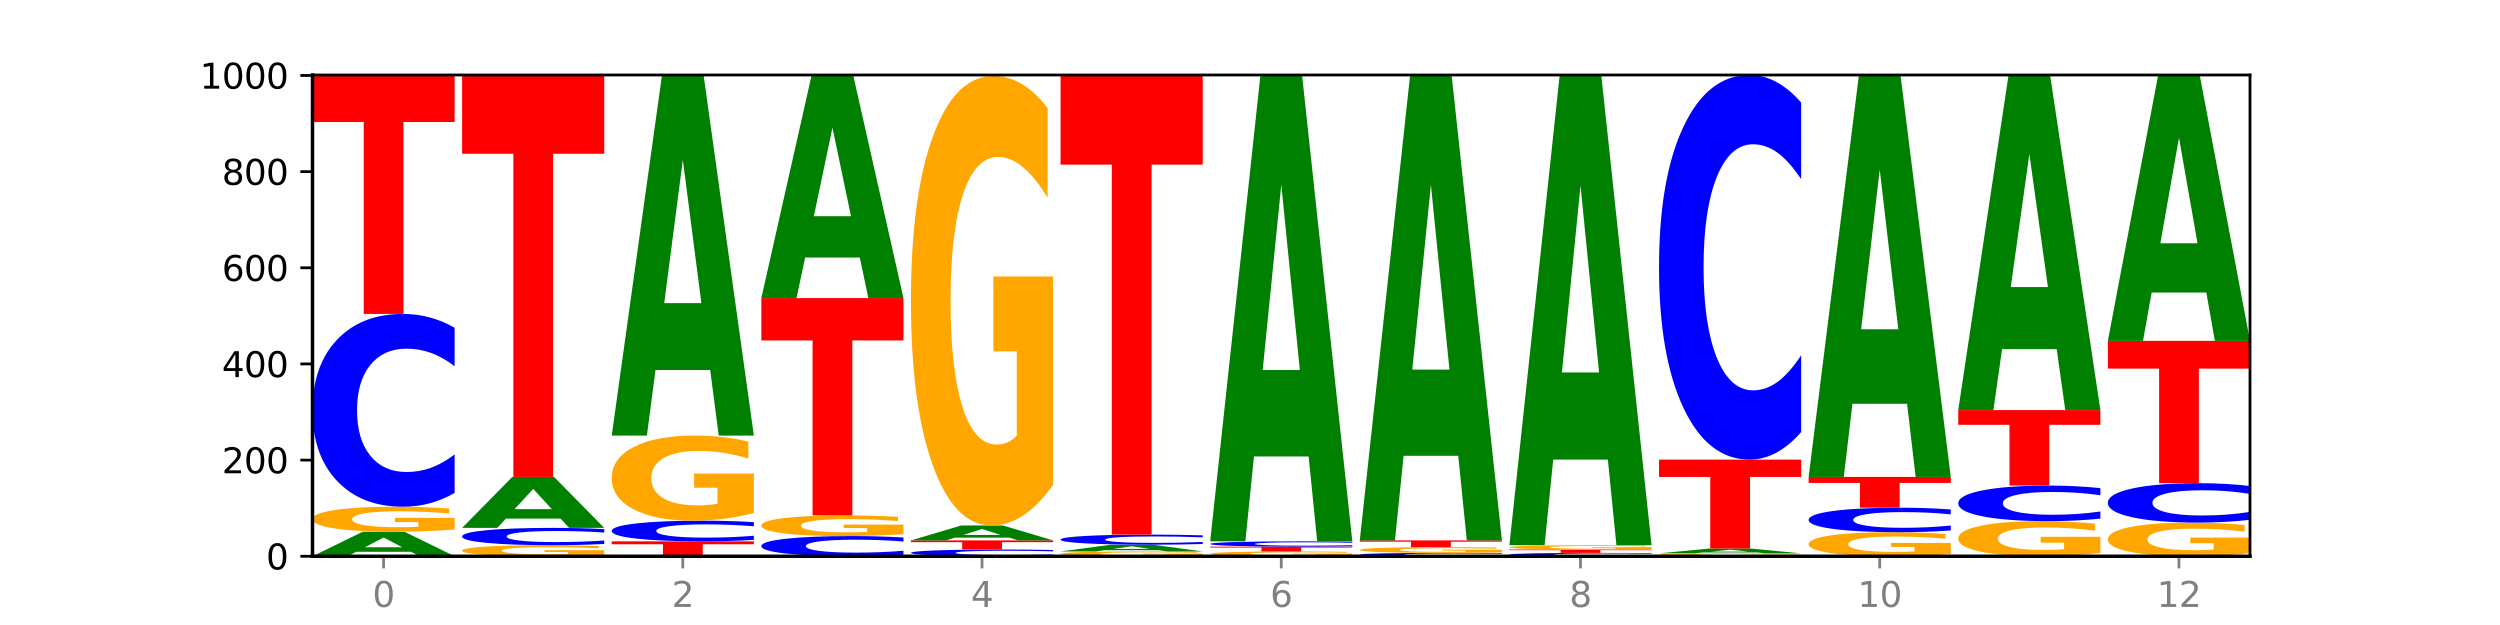 <?xml version="1.0" encoding="utf-8" standalone="no"?>
<!DOCTYPE svg PUBLIC "-//W3C//DTD SVG 1.1//EN"
  "http://www.w3.org/Graphics/SVG/1.1/DTD/svg11.dtd">
<svg xmlns:xlink="http://www.w3.org/1999/xlink" width="720pt" height="180pt" viewBox="0 0 720 180" xmlns="http://www.w3.org/2000/svg" version="1.1">
 <defs>
  <style type="text/css">*{stroke-linejoin: round; stroke-linecap: butt}</style>
 </defs>
 <g id="figure_1">
  <g id="patch_1">
   <path d="M 0 180 
L 720 180 
L 720 0 
L 0 0 
z
" style="fill: #ffffff"/>
  </g>
  <g id="axes_1">
   <g id="patch_2">
    <path d="M 90 160.2 
L 648 160.2 
L 648 21.6 
L 90 21.6 
z
" style="fill: #ffffff"/>
   </g>
   <g id="line2d_1">
    <path d="M 90 160.2 
L 648 160.2 
" clip-path="url(#p7c0e25db05)" style="fill: none; stroke: #000000; stroke-width: 0.5; stroke-linecap: square"/>
   </g>
   <g id="patch_3">
    <path d="M 118.355 158.914 
L 102.613 158.914 
L 100.127 160.2 
L 90 160.2 
L 104.462 153.138 
L 116.472 153.138 
L 130.934 160.2 
L 120.816 160.2 
L 118.355 158.914 
z
M 105.123 157.603 
L 115.819 157.603 
L 110.48 154.794 
L 105.123 157.603 
z
" clip-path="url(#p7c0e25db05)" style="fill: #008000"/>
   </g>
   <g id="patch_4">
    <path d="M 130.934 152.487 
Q 126.806 152.813 122.366 152.976 
Q 117.926 153.138 113.192 153.138 
Q 102.495 153.138 96.247 152.169 
Q 90 151.199 90 149.541 
Q 90 147.863 96.358 146.901 
Q 102.724 145.938 113.797 145.938 
Q 118.063 145.938 121.971 146.069 
Q 125.889 146.199 129.356 146.455 
L 129.356 147.89 
Q 125.779 147.561 122.237 147.399 
Q 118.696 147.235 115.137 147.235 
Q 108.55 147.235 104.981 147.833 
Q 101.412 148.43 101.412 149.541 
Q 101.412 150.641 104.853 151.242 
Q 108.293 151.842 114.623 151.842 
Q 116.348 151.842 117.825 151.807 
Q 119.302 151.772 120.476 151.697 
L 120.476 150.35 
L 113.733 150.35 
L 113.733 149.15 
L 130.934 149.15 
L 130.934 152.487 
z
" clip-path="url(#p7c0e25db05)" style="fill: #ffa600"/>
   </g>
   <g id="patch_5">
    <path d="M 130.934 141.959 
Q 127.51 143.931 123.808 144.929 
Q 120.105 145.938 116.073 145.938 
Q 104.047 145.938 97.024 138.46 
Q 90 130.982 90 118.194 
Q 90 105.36 97.024 97.893 
Q 104.047 90.415 116.073 90.415 
Q 120.105 90.415 123.808 91.425 
Q 127.51 92.423 130.934 94.395 
L 130.934 105.463 
Q 127.479 102.848 124.127 101.632 
Q 120.776 100.417 117.073 100.417 
Q 110.431 100.417 106.625 105.153 
Q 102.83 109.879 102.83 118.194 
Q 102.83 126.475 106.625 131.212 
Q 110.431 135.937 117.073 135.937 
Q 120.776 135.937 124.127 134.721 
Q 127.479 133.494 130.934 130.879 
L 130.934 141.959 
z
" clip-path="url(#p7c0e25db05)" style="fill: #0000ff"/>
   </g>
   <g id="patch_6">
    <path d="M 90 21.738 
L 130.934 21.738 
L 130.934 35.132 
L 116.208 35.132 
L 116.208 90.415 
L 104.755 90.415 
L 104.755 35.132 
L 90 35.132 
L 90 21.738 
z
" clip-path="url(#p7c0e25db05)" style="fill: #ff0000"/>
   </g>
   <g id="patch_7">
    <path d="M 174.023 159.912 
Q 169.895 160.056 165.455 160.128 
Q 161.014 160.2 156.281 160.2 
Q 145.584 160.2 139.336 159.771 
Q 133.089 159.342 133.089 158.609 
Q 133.089 157.867 139.446 157.441 
Q 145.813 157.015 156.886 157.015 
Q 161.152 157.015 165.06 157.073 
Q 168.977 157.131 172.445 157.244 
L 172.445 157.878 
Q 168.867 157.733 165.326 157.661 
Q 161.785 157.589 158.226 157.589 
Q 151.639 157.589 148.07 157.853 
Q 144.501 158.117 144.501 158.609 
Q 144.501 159.095 147.941 159.361 
Q 151.382 159.626 157.712 159.626 
Q 159.437 159.626 160.914 159.611 
Q 162.391 159.595 163.565 159.563 
L 163.565 158.967 
L 156.822 158.967 
L 156.822 158.436 
L 174.023 158.436 
L 174.023 159.912 
z
" clip-path="url(#p7c0e25db05)" style="fill: #ffa600"/>
   </g>
   <g id="patch_8">
    <path d="M 174.023 156.658 
Q 170.599 156.835 166.897 156.925 
Q 163.194 157.015 159.161 157.015 
Q 147.136 157.015 140.112 156.344 
Q 133.089 155.673 133.089 154.525 
Q 133.089 153.372 140.112 152.702 
Q 147.136 152.031 159.161 152.031 
Q 163.194 152.031 166.897 152.121 
Q 170.599 152.211 174.023 152.388 
L 174.023 153.382 
Q 170.568 153.147 167.216 153.038 
Q 163.864 152.929 160.162 152.929 
Q 153.52 152.929 149.714 153.354 
Q 145.919 153.778 145.919 154.525 
Q 145.919 155.268 149.714 155.693 
Q 153.52 156.118 160.162 156.118 
Q 163.864 156.118 167.216 156.008 
Q 170.568 155.898 174.023 155.663 
L 174.023 156.658 
z
" clip-path="url(#p7c0e25db05)" style="fill: #0000ff"/>
   </g>
   <g id="patch_9">
    <path d="M 161.444 149.357 
L 145.701 149.357 
L 143.216 152.031 
L 133.089 152.031 
L 147.551 137.354 
L 159.561 137.354 
L 174.023 152.031 
L 163.905 152.031 
L 161.444 149.357 
z
M 148.212 146.633 
L 158.908 146.633 
L 153.569 140.795 
L 148.212 146.633 
z
" clip-path="url(#p7c0e25db05)" style="fill: #008000"/>
   </g>
   <g id="patch_10">
    <path d="M 133.089 21.738 
L 174.023 21.738 
L 174.023 44.287 
L 159.296 44.287 
L 159.296 137.354 
L 147.844 137.354 
L 147.844 44.287 
L 133.089 44.287 
L 133.089 21.738 
z
" clip-path="url(#p7c0e25db05)" style="fill: #ff0000"/>
   </g>
   <g id="patch_11">
    <path d="M 176.178 155.908 
L 217.112 155.908 
L 217.112 156.745 
L 202.385 156.745 
L 202.385 160.2 
L 190.933 160.2 
L 190.933 156.745 
L 176.178 156.745 
L 176.178 155.908 
z
" clip-path="url(#p7c0e25db05)" style="fill: #ff0000"/>
   </g>
   <g id="patch_12">
    <path d="M 217.112 155.481 
Q 213.688 155.692 209.985 155.799 
Q 206.283 155.908 202.25 155.908 
Q 190.225 155.908 183.201 155.106 
Q 176.178 154.304 176.178 152.933 
Q 176.178 151.556 183.201 150.756 
Q 190.225 149.954 202.25 149.954 
Q 206.283 149.954 209.985 150.062 
Q 213.688 150.169 217.112 150.381 
L 217.112 151.567 
Q 213.657 151.287 210.305 151.157 
Q 206.953 151.026 203.251 151.026 
Q 196.609 151.026 192.803 151.534 
Q 189.008 152.041 189.008 152.933 
Q 189.008 153.821 192.803 154.329 
Q 196.609 154.835 203.251 154.835 
Q 206.953 154.835 210.305 154.705 
Q 213.657 154.573 217.112 154.293 
L 217.112 155.481 
z
" clip-path="url(#p7c0e25db05)" style="fill: #0000ff"/>
   </g>
   <g id="patch_13">
    <path d="M 217.112 147.736 
Q 212.984 148.845 208.543 149.402 
Q 204.103 149.954 199.369 149.954 
Q 188.673 149.954 182.425 146.653 
Q 176.178 143.352 176.178 137.708 
Q 176.178 131.997 182.535 128.722 
Q 188.902 125.446 199.975 125.446 
Q 204.241 125.446 208.149 125.892 
Q 212.066 126.332 215.534 127.203 
L 215.534 132.088 
Q 211.956 130.969 208.415 130.418 
Q 204.874 129.861 201.314 129.861 
Q 194.727 129.861 191.159 131.896 
Q 187.59 133.926 187.59 137.708 
Q 187.59 141.454 191.03 143.499 
Q 194.471 145.539 200.801 145.539 
Q 202.525 145.539 204.002 145.423 
Q 205.479 145.301 206.654 145.048 
L 206.654 140.462 
L 199.911 140.462 
L 199.911 136.376 
L 217.112 136.376 
L 217.112 147.736 
z
" clip-path="url(#p7c0e25db05)" style="fill: #ffa600"/>
   </g>
   <g id="patch_14">
    <path d="M 204.533 106.554 
L 188.79 106.554 
L 186.304 125.446 
L 176.178 125.446 
L 190.64 21.738 
L 202.65 21.738 
L 217.112 125.446 
L 206.993 125.446 
L 204.533 106.554 
z
M 191.301 87.306 
L 201.997 87.306 
L 196.657 46.054 
L 191.301 87.306 
z
" clip-path="url(#p7c0e25db05)" style="fill: #008000"/>
   </g>
   <g id="patch_15">
    <path d="M 260.201 159.783 
Q 256.777 159.99 253.074 160.094 
Q 249.372 160.2 245.339 160.2 
Q 233.313 160.2 226.29 159.417 
Q 219.266 158.634 219.266 157.294 
Q 219.266 155.95 226.29 155.168 
Q 233.313 154.385 245.339 154.385 
Q 249.372 154.385 253.074 154.49 
Q 256.777 154.595 260.201 154.801 
L 260.201 155.961 
Q 256.746 155.687 253.394 155.559 
Q 250.042 155.432 246.339 155.432 
Q 239.697 155.432 235.892 155.928 
Q 232.096 156.423 232.096 157.294 
Q 232.096 158.161 235.892 158.658 
Q 239.697 159.152 246.339 159.152 
Q 250.042 159.152 253.394 159.025 
Q 256.746 158.897 260.201 158.623 
L 260.201 159.783 
z
" clip-path="url(#p7c0e25db05)" style="fill: #0000ff"/>
   </g>
   <g id="patch_16">
    <path d="M 260.201 153.846 
Q 256.072 154.115 251.632 154.251 
Q 247.192 154.385 242.458 154.385 
Q 231.761 154.385 225.514 153.583 
Q 219.266 152.781 219.266 151.41 
Q 219.266 150.022 225.624 149.227 
Q 231.991 148.431 243.064 148.431 
Q 247.33 148.431 251.238 148.539 
Q 255.155 148.646 258.623 148.858 
L 258.623 150.044 
Q 255.045 149.773 251.504 149.639 
Q 247.963 149.503 244.403 149.503 
Q 237.816 149.503 234.248 149.998 
Q 230.679 150.491 230.679 151.41 
Q 230.679 152.32 234.119 152.817 
Q 237.559 153.312 243.889 153.312 
Q 245.614 153.312 247.091 153.284 
Q 248.568 153.254 249.742 153.193 
L 249.742 152.079 
L 243 152.079 
L 243 151.086 
L 260.201 151.086 
L 260.201 153.846 
z
" clip-path="url(#p7c0e25db05)" style="fill: #ffa600"/>
   </g>
   <g id="patch_17">
    <path d="M 219.266 85.846 
L 260.201 85.846 
L 260.201 98.052 
L 245.474 98.052 
L 245.474 148.431 
L 234.022 148.431 
L 234.022 98.052 
L 219.266 98.052 
L 219.266 85.846 
z
" clip-path="url(#p7c0e25db05)" style="fill: #ff0000"/>
   </g>
   <g id="patch_18">
    <path d="M 247.622 74.168 
L 231.879 74.168 
L 229.393 85.846 
L 219.266 85.846 
L 233.729 21.738 
L 245.739 21.738 
L 260.201 85.846 
L 250.082 85.846 
L 247.622 74.168 
z
M 234.39 62.269 
L 245.086 62.269 
L 239.746 36.769 
L 234.39 62.269 
z
" clip-path="url(#p7c0e25db05)" style="fill: #008000"/>
   </g>
   <g id="patch_19">
    <path d="M 303.29 160.061 
Q 299.865 160.13 296.163 160.165 
Q 292.46 160.2 288.428 160.2 
Q 276.402 160.2 269.379 159.939 
Q 262.355 159.678 262.355 159.231 
Q 262.355 158.783 269.379 158.523 
Q 276.402 158.262 288.428 158.262 
Q 292.46 158.262 296.163 158.297 
Q 299.865 158.332 303.29 158.4 
L 303.29 158.787 
Q 299.835 158.696 296.483 158.653 
Q 293.131 158.611 289.428 158.611 
Q 282.786 158.611 278.981 158.776 
Q 275.185 158.941 275.185 159.231 
Q 275.185 159.52 278.981 159.686 
Q 282.786 159.851 289.428 159.851 
Q 293.131 159.851 296.483 159.808 
Q 299.835 159.766 303.29 159.674 
L 303.29 160.061 
z
" clip-path="url(#p7c0e25db05)" style="fill: #0000ff"/>
   </g>
   <g id="patch_20">
    <path d="M 262.355 155.631 
L 303.29 155.631 
L 303.29 156.144 
L 288.563 156.144 
L 288.563 158.262 
L 277.111 158.262 
L 277.111 156.144 
L 262.355 156.144 
L 262.355 155.631 
z
" clip-path="url(#p7c0e25db05)" style="fill: #ff0000"/>
   </g>
   <g id="patch_21">
    <path d="M 290.71 154.849 
L 274.968 154.849 
L 272.482 155.631 
L 262.355 155.631 
L 276.817 151.338 
L 288.827 151.338 
L 303.29 155.631 
L 293.171 155.631 
L 290.71 154.849 
z
M 277.479 154.052 
L 288.175 154.052 
L 282.835 152.345 
L 277.479 154.052 
z
" clip-path="url(#p7c0e25db05)" style="fill: #008000"/>
   </g>
   <g id="patch_22">
    <path d="M 303.29 139.625 
Q 299.161 145.482 294.721 148.424 
Q 290.281 151.338 285.547 151.338 
Q 274.85 151.338 268.603 133.902 
Q 262.355 116.466 262.355 86.648 
Q 262.355 56.482 268.713 39.179 
Q 275.08 21.877 286.153 21.877 
Q 290.418 21.877 294.327 24.23 
Q 298.244 26.557 301.712 31.157 
L 301.712 56.963 
Q 298.134 51.053 294.593 48.138 
Q 291.051 45.197 287.492 45.197 
Q 280.905 45.197 277.336 55.947 
Q 273.768 66.671 273.768 86.648 
Q 273.768 106.437 277.208 117.241 
Q 280.648 128.019 286.978 128.019 
Q 288.703 128.019 290.18 127.404 
Q 291.657 126.762 292.831 125.425 
L 292.831 101.196 
L 286.088 101.196 
L 286.088 79.614 
L 303.29 79.614 
L 303.29 139.625 
z
" clip-path="url(#p7c0e25db05)" style="fill: #ffa600"/>
   </g>
   <g id="patch_23">
    <path d="M 346.378 160.075 
Q 342.25 160.137 337.81 160.169 
Q 333.37 160.2 328.636 160.2 
Q 317.939 160.2 311.692 160.014 
Q 305.444 159.827 305.444 159.508 
Q 305.444 159.185 311.802 159 
Q 318.168 158.815 329.241 158.815 
Q 333.507 158.815 337.415 158.841 
Q 341.333 158.865 344.8 158.915 
L 344.8 159.191 
Q 341.223 159.127 337.681 159.096 
Q 334.14 159.065 330.581 159.065 
Q 323.994 159.065 320.425 159.18 
Q 316.856 159.294 316.856 159.508 
Q 316.856 159.72 320.297 159.835 
Q 323.737 159.951 330.067 159.951 
Q 331.792 159.951 333.269 159.944 
Q 334.746 159.937 335.92 159.923 
L 335.92 159.664 
L 329.177 159.664 
L 329.177 159.433 
L 346.378 159.433 
L 346.378 160.075 
z
" clip-path="url(#p7c0e25db05)" style="fill: #ffa600"/>
   </g>
   <g id="patch_24">
    <path d="M 333.799 158.462 
L 318.057 158.462 
L 315.571 158.815 
L 305.444 158.815 
L 319.906 156.877 
L 331.916 156.877 
L 346.378 158.815 
L 336.26 158.815 
L 333.799 158.462 
z
M 320.567 158.102 
L 331.263 158.102 
L 325.924 157.331 
L 320.567 158.102 
z
" clip-path="url(#p7c0e25db05)" style="fill: #008000"/>
   </g>
   <g id="patch_25">
    <path d="M 346.378 156.669 
Q 342.954 156.772 339.252 156.824 
Q 335.549 156.877 331.517 156.877 
Q 319.491 156.877 312.468 156.485 
Q 305.444 156.094 305.444 155.424 
Q 305.444 154.752 312.468 154.361 
Q 319.491 153.969 331.517 153.969 
Q 335.549 153.969 339.252 154.022 
Q 342.954 154.074 346.378 154.178 
L 346.378 154.757 
Q 342.923 154.62 339.571 154.557 
Q 336.22 154.493 332.517 154.493 
Q 325.875 154.493 322.069 154.741 
Q 318.274 154.989 318.274 155.424 
Q 318.274 155.858 322.069 156.106 
Q 325.875 156.353 332.517 156.353 
Q 336.22 156.353 339.571 156.289 
Q 342.923 156.225 346.378 156.088 
L 346.378 156.669 
z
" clip-path="url(#p7c0e25db05)" style="fill: #0000ff"/>
   </g>
   <g id="patch_26">
    <path d="M 305.444 21.6 
L 346.378 21.6 
L 346.378 47.416 
L 331.652 47.416 
L 331.652 153.969 
L 320.199 153.969 
L 320.199 47.416 
L 305.444 47.416 
L 305.444 21.6 
z
" clip-path="url(#p7c0e25db05)" style="fill: #ff0000"/>
   </g>
   <g id="patch_27">
    <path d="M 389.467 160.075 
Q 385.339 160.137 380.899 160.169 
Q 376.458 160.2 371.725 160.2 
Q 361.028 160.2 354.78 160.014 
Q 348.533 159.827 348.533 159.508 
Q 348.533 159.185 354.89 159 
Q 361.257 158.815 372.33 158.815 
Q 376.596 158.815 380.504 158.841 
Q 384.421 158.865 387.889 158.915 
L 387.889 159.191 
Q 384.311 159.127 380.77 159.096 
Q 377.229 159.065 373.67 159.065 
Q 367.083 159.065 363.514 159.18 
Q 359.945 159.294 359.945 159.508 
Q 359.945 159.72 363.386 159.835 
Q 366.826 159.951 373.156 159.951 
Q 374.881 159.951 376.358 159.944 
Q 377.835 159.937 379.009 159.923 
L 379.009 159.664 
L 372.266 159.664 
L 372.266 159.433 
L 389.467 159.433 
L 389.467 160.075 
z
" clip-path="url(#p7c0e25db05)" style="fill: #ffa600"/>
   </g>
   <g id="patch_28">
    <path d="M 348.533 157.431 
L 389.467 157.431 
L 389.467 157.701 
L 374.74 157.701 
L 374.74 158.815 
L 363.288 158.815 
L 363.288 157.701 
L 348.533 157.701 
L 348.533 157.431 
z
" clip-path="url(#p7c0e25db05)" style="fill: #ff0000"/>
   </g>
   <g id="patch_29">
    <path d="M 389.467 157.322 
Q 386.043 157.376 382.341 157.403 
Q 378.638 157.431 374.605 157.431 
Q 362.58 157.431 355.556 157.226 
Q 348.533 157.021 348.533 156.67 
Q 348.533 156.318 355.556 156.113 
Q 362.58 155.908 374.605 155.908 
Q 378.638 155.908 382.341 155.935 
Q 386.043 155.963 389.467 156.017 
L 389.467 156.32 
Q 386.012 156.249 382.66 156.215 
Q 379.308 156.182 375.606 156.182 
Q 368.964 156.182 365.158 156.312 
Q 361.363 156.442 361.363 156.67 
Q 361.363 156.897 365.158 157.027 
Q 368.964 157.156 375.606 157.156 
Q 379.308 157.156 382.66 157.123 
Q 386.012 157.089 389.467 157.018 
L 389.467 157.322 
z
" clip-path="url(#p7c0e25db05)" style="fill: #0000ff"/>
   </g>
   <g id="patch_30">
    <path d="M 376.888 131.466 
L 361.145 131.466 
L 358.66 155.908 
L 348.533 155.908 
L 362.995 21.738 
L 375.005 21.738 
L 389.467 155.908 
L 379.349 155.908 
L 376.888 131.466 
z
M 363.656 106.565 
L 374.352 106.565 
L 369.013 53.196 
L 363.656 106.565 
z
" clip-path="url(#p7c0e25db05)" style="fill: #008000"/>
   </g>
   <g id="patch_31">
    <path d="M 432.556 160.131 
Q 429.132 160.165 425.429 160.182 
Q 421.727 160.2 417.694 160.2 
Q 405.669 160.2 398.645 160.069 
Q 391.622 159.939 391.622 159.716 
Q 391.622 159.492 398.645 159.361 
Q 405.669 159.231 417.694 159.231 
Q 421.727 159.231 425.429 159.248 
Q 429.132 159.266 432.556 159.3 
L 432.556 159.493 
Q 429.101 159.448 425.749 159.427 
Q 422.397 159.405 418.695 159.405 
Q 412.053 159.405 408.247 159.488 
Q 404.452 159.571 404.452 159.716 
Q 404.452 159.86 408.247 159.943 
Q 412.053 160.025 418.695 160.025 
Q 422.397 160.025 425.749 160.004 
Q 429.101 159.983 432.556 159.937 
L 432.556 160.131 
z
" clip-path="url(#p7c0e25db05)" style="fill: #0000ff"/>
   </g>
   <g id="patch_32">
    <path d="M 432.556 159.08 
Q 428.428 159.156 423.987 159.193 
Q 419.547 159.231 414.813 159.231 
Q 404.117 159.231 397.869 159.007 
Q 391.622 158.783 391.622 158.401 
Q 391.622 158.013 397.979 157.791 
Q 404.346 157.569 415.419 157.569 
Q 419.685 157.569 423.593 157.599 
Q 427.51 157.629 430.978 157.688 
L 430.978 158.02 
Q 427.4 157.944 423.859 157.906 
Q 420.318 157.869 416.758 157.869 
Q 410.171 157.869 406.603 158.006 
Q 403.034 158.144 403.034 158.401 
Q 403.034 158.654 406.474 158.793 
Q 409.915 158.931 416.245 158.931 
Q 417.969 158.931 419.446 158.924 
Q 420.923 158.915 422.098 158.898 
L 422.098 158.587 
L 415.355 158.587 
L 415.355 158.31 
L 432.556 158.31 
L 432.556 159.08 
z
" clip-path="url(#p7c0e25db05)" style="fill: #ffa600"/>
   </g>
   <g id="patch_33">
    <path d="M 391.622 155.631 
L 432.556 155.631 
L 432.556 156.009 
L 417.829 156.009 
L 417.829 157.569 
L 406.377 157.569 
L 406.377 156.009 
L 391.622 156.009 
L 391.622 155.631 
z
" clip-path="url(#p7c0e25db05)" style="fill: #ff0000"/>
   </g>
   <g id="patch_34">
    <path d="M 419.977 131.265 
L 404.234 131.265 
L 401.749 155.631 
L 391.622 155.631 
L 406.084 21.877 
L 418.094 21.877 
L 432.556 155.631 
L 422.437 155.631 
L 419.977 131.265 
z
M 406.745 106.441 
L 417.441 106.441 
L 412.101 53.237 
L 406.745 106.441 
z
" clip-path="url(#p7c0e25db05)" style="fill: #008000"/>
   </g>
   <g id="patch_35">
    <path d="M 475.645 160.131 
Q 472.221 160.165 468.518 160.182 
Q 464.816 160.2 460.783 160.2 
Q 448.757 160.2 441.734 160.069 
Q 434.71 159.939 434.71 159.716 
Q 434.71 159.492 441.734 159.361 
Q 448.757 159.231 460.783 159.231 
Q 464.816 159.231 468.518 159.248 
Q 472.221 159.266 475.645 159.3 
L 475.645 159.493 
Q 472.19 159.448 468.838 159.427 
Q 465.486 159.405 461.783 159.405 
Q 455.142 159.405 451.336 159.488 
Q 447.54 159.571 447.54 159.716 
Q 447.54 159.86 451.336 159.943 
Q 455.142 160.025 461.783 160.025 
Q 465.486 160.025 468.838 160.004 
Q 472.19 159.983 475.645 159.937 
L 475.645 160.131 
z
" clip-path="url(#p7c0e25db05)" style="fill: #0000ff"/>
   </g>
   <g id="patch_36">
    <path d="M 434.71 158.262 
L 475.645 158.262 
L 475.645 158.451 
L 460.918 158.451 
L 460.918 159.231 
L 449.466 159.231 
L 449.466 158.451 
L 434.71 158.451 
L 434.71 158.262 
z
" clip-path="url(#p7c0e25db05)" style="fill: #ff0000"/>
   </g>
   <g id="patch_37">
    <path d="M 475.645 158.149 
Q 471.516 158.205 467.076 158.233 
Q 462.636 158.262 457.902 158.262 
Q 447.205 158.262 440.958 158.094 
Q 434.71 157.926 434.71 157.639 
Q 434.71 157.348 441.068 157.182 
Q 447.435 157.015 458.508 157.015 
Q 462.774 157.015 466.682 157.038 
Q 470.599 157.06 474.067 157.105 
L 474.067 157.353 
Q 470.489 157.296 466.948 157.268 
Q 463.407 157.24 459.847 157.24 
Q 453.26 157.24 449.692 157.343 
Q 446.123 157.447 446.123 157.639 
Q 446.123 157.829 449.563 157.933 
Q 453.003 158.037 459.333 158.037 
Q 461.058 158.037 462.535 158.031 
Q 464.012 158.025 465.186 158.012 
L 465.186 157.779 
L 458.444 157.779 
L 458.444 157.571 
L 475.645 157.571 
L 475.645 158.149 
z
" clip-path="url(#p7c0e25db05)" style="fill: #ffa600"/>
   </g>
   <g id="patch_38">
    <path d="M 463.066 132.372 
L 447.323 132.372 
L 444.837 157.015 
L 434.71 157.015 
L 449.173 21.738 
L 461.183 21.738 
L 475.645 157.015 
L 465.526 157.015 
L 463.066 132.372 
z
M 449.834 107.265 
L 460.53 107.265 
L 455.19 53.456 
L 449.834 107.265 
z
" clip-path="url(#p7c0e25db05)" style="fill: #008000"/>
   </g>
   <g id="patch_39">
    <path d="M 518.734 160.125 
Q 514.605 160.162 510.165 160.181 
Q 505.725 160.2 500.991 160.2 
Q 490.294 160.2 484.047 160.088 
Q 477.799 159.976 477.799 159.785 
Q 477.799 159.591 484.157 159.48 
Q 490.524 159.369 501.597 159.369 
Q 505.862 159.369 509.771 159.384 
Q 513.688 159.399 517.156 159.429 
L 517.156 159.594 
Q 513.578 159.556 510.037 159.538 
Q 506.495 159.519 502.936 159.519 
Q 496.349 159.519 492.78 159.588 
Q 489.212 159.657 489.212 159.785 
Q 489.212 159.912 492.652 159.981 
Q 496.092 160.05 502.422 160.05 
Q 504.147 160.05 505.624 160.046 
Q 507.101 160.042 508.275 160.034 
L 508.275 159.878 
L 501.532 159.878 
L 501.532 159.74 
L 518.734 159.74 
L 518.734 160.125 
z
" clip-path="url(#p7c0e25db05)" style="fill: #ffa600"/>
   </g>
   <g id="patch_40">
    <path d="M 506.154 159.117 
L 490.412 159.117 
L 487.926 159.369 
L 477.799 159.369 
L 492.261 157.985 
L 504.271 157.985 
L 518.734 159.369 
L 508.615 159.369 
L 506.154 159.117 
z
M 492.923 158.86 
L 503.619 158.86 
L 498.279 158.309 
L 492.923 158.86 
z
" clip-path="url(#p7c0e25db05)" style="fill: #008000"/>
   </g>
   <g id="patch_41">
    <path d="M 477.799 132.369 
L 518.734 132.369 
L 518.734 137.365 
L 504.007 137.365 
L 504.007 157.985 
L 492.555 157.985 
L 492.555 137.365 
L 477.799 137.365 
L 477.799 132.369 
z
" clip-path="url(#p7c0e25db05)" style="fill: #ff0000"/>
   </g>
   <g id="patch_42">
    <path d="M 518.734 124.429 
Q 515.31 128.365 511.607 130.356 
Q 507.904 132.369 503.872 132.369 
Q 491.846 132.369 484.823 117.451 
Q 477.799 102.532 477.799 77.019 
Q 477.799 51.415 484.823 36.519 
Q 491.846 21.6 503.872 21.6 
Q 507.904 21.6 511.607 23.614 
Q 515.31 25.604 518.734 29.54 
L 518.734 51.62 
Q 515.279 46.404 511.927 43.978 
Q 508.575 41.553 504.872 41.553 
Q 498.23 41.553 494.425 51.003 
Q 490.629 60.43 490.629 77.019 
Q 490.629 93.539 494.425 102.989 
Q 498.23 112.417 504.872 112.417 
Q 508.575 112.417 511.927 109.991 
Q 515.279 107.543 518.734 102.326 
L 518.734 124.429 
z
" clip-path="url(#p7c0e25db05)" style="fill: #0000ff"/>
   </g>
   <g id="patch_43">
    <path d="M 561.822 159.574 
Q 557.694 159.887 553.254 160.044 
Q 548.814 160.2 544.08 160.2 
Q 533.383 160.2 527.136 159.268 
Q 520.888 158.335 520.888 156.741 
Q 520.888 155.127 527.246 154.202 
Q 533.612 153.277 544.685 153.277 
Q 548.951 153.277 552.859 153.403 
Q 556.777 153.527 560.244 153.773 
L 560.244 155.153 
Q 556.667 154.837 553.125 154.681 
Q 549.584 154.524 546.025 154.524 
Q 539.438 154.524 535.869 155.099 
Q 532.3 155.672 532.3 156.741 
Q 532.3 157.799 535.741 158.377 
Q 539.181 158.953 545.511 158.953 
Q 547.236 158.953 548.713 158.92 
Q 550.19 158.886 551.364 158.814 
L 551.364 157.519 
L 544.621 157.519 
L 544.621 156.364 
L 561.822 156.364 
L 561.822 159.574 
z
" clip-path="url(#p7c0e25db05)" style="fill: #ffa600"/>
   </g>
   <g id="patch_44">
    <path d="M 561.822 152.771 
Q 558.398 153.022 554.696 153.149 
Q 550.993 153.277 546.961 153.277 
Q 534.935 153.277 527.912 152.326 
Q 520.888 151.375 520.888 149.748 
Q 520.888 148.116 527.912 147.166 
Q 534.935 146.215 546.961 146.215 
Q 550.993 146.215 554.696 146.344 
Q 558.398 146.471 561.822 146.722 
L 561.822 148.129 
Q 558.367 147.797 555.015 147.642 
Q 551.664 147.487 547.961 147.487 
Q 541.319 147.487 537.513 148.09 
Q 533.718 148.691 533.718 149.748 
Q 533.718 150.802 537.513 151.404 
Q 541.319 152.005 547.961 152.005 
Q 551.664 152.005 555.015 151.85 
Q 558.367 151.694 561.822 151.362 
L 561.822 152.771 
z
" clip-path="url(#p7c0e25db05)" style="fill: #0000ff"/>
   </g>
   <g id="patch_45">
    <path d="M 520.888 137.354 
L 561.822 137.354 
L 561.822 139.082 
L 547.096 139.082 
L 547.096 146.215 
L 535.643 146.215 
L 535.643 139.082 
L 520.888 139.082 
L 520.888 137.354 
z
" clip-path="url(#p7c0e25db05)" style="fill: #ff0000"/>
   </g>
   <g id="patch_46">
    <path d="M 549.243 116.292 
L 533.501 116.292 
L 531.015 137.354 
L 520.888 137.354 
L 535.35 21.738 
L 547.36 21.738 
L 561.822 137.354 
L 551.704 137.354 
L 549.243 116.292 
z
M 536.011 94.834 
L 546.707 94.834 
L 541.368 48.846 
L 536.011 94.834 
z
" clip-path="url(#p7c0e25db05)" style="fill: #008000"/>
   </g>
   <g id="patch_47">
    <path d="M 604.911 159.285 
Q 600.783 159.743 596.343 159.972 
Q 591.902 160.2 587.169 160.2 
Q 576.472 160.2 570.224 158.839 
Q 563.977 157.477 563.977 155.149 
Q 563.977 152.794 570.334 151.443 
Q 576.701 150.092 587.774 150.092 
Q 592.04 150.092 595.948 150.276 
Q 599.865 150.458 603.333 150.817 
L 603.333 152.832 
Q 599.755 152.37 596.214 152.143 
Q 592.673 151.913 589.114 151.913 
Q 582.527 151.913 578.958 152.752 
Q 575.389 153.59 575.389 155.149 
Q 575.389 156.694 578.83 157.538 
Q 582.27 158.379 588.6 158.379 
Q 590.325 158.379 591.802 158.331 
Q 593.279 158.281 594.453 158.177 
L 594.453 156.285 
L 587.71 156.285 
L 587.71 154.6 
L 604.911 154.6 
L 604.911 159.285 
z
" clip-path="url(#p7c0e25db05)" style="fill: #ffa600"/>
   </g>
   <g id="patch_48">
    <path d="M 604.911 149.358 
Q 601.487 149.722 597.785 149.906 
Q 594.082 150.092 590.049 150.092 
Q 578.024 150.092 571 148.712 
Q 563.977 147.332 563.977 144.972 
Q 563.977 142.604 571 141.226 
Q 578.024 139.846 590.049 139.846 
Q 594.082 139.846 597.785 140.032 
Q 601.487 140.217 604.911 140.581 
L 604.911 142.623 
Q 601.456 142.14 598.104 141.916 
Q 594.752 141.692 591.05 141.692 
Q 584.408 141.692 580.602 142.566 
Q 576.807 143.438 576.807 144.972 
Q 576.807 146.501 580.602 147.375 
Q 584.408 148.247 591.05 148.247 
Q 594.752 148.247 598.104 148.022 
Q 601.456 147.796 604.911 147.313 
L 604.911 149.358 
z
" clip-path="url(#p7c0e25db05)" style="fill: #0000ff"/>
   </g>
   <g id="patch_49">
    <path d="M 563.977 118.108 
L 604.911 118.108 
L 604.911 122.347 
L 590.184 122.347 
L 590.184 139.846 
L 578.732 139.846 
L 578.732 122.347 
L 563.977 122.347 
L 563.977 118.108 
z
" clip-path="url(#p7c0e25db05)" style="fill: #ff0000"/>
   </g>
   <g id="patch_50">
    <path d="M 592.332 100.552 
L 576.589 100.552 
L 574.104 118.108 
L 563.977 118.108 
L 578.439 21.738 
L 590.449 21.738 
L 604.911 118.108 
L 594.793 118.108 
L 592.332 100.552 
z
M 579.1 82.666 
L 589.796 82.666 
L 584.457 44.333 
L 579.1 82.666 
z
" clip-path="url(#p7c0e25db05)" style="fill: #008000"/>
   </g>
   <g id="patch_51">
    <path d="M 648 159.323 
Q 643.872 159.762 639.431 159.982 
Q 634.991 160.2 630.257 160.2 
Q 619.561 160.2 613.313 158.895 
Q 607.066 157.589 607.066 155.357 
Q 607.066 153.098 613.423 151.803 
Q 619.79 150.508 630.863 150.508 
Q 635.129 150.508 639.037 150.684 
Q 642.954 150.858 646.422 151.202 
L 646.422 153.134 
Q 642.844 152.692 639.303 152.474 
Q 635.762 152.254 632.202 152.254 
Q 625.615 152.254 622.047 153.058 
Q 618.478 153.861 618.478 155.357 
Q 618.478 156.838 621.918 157.647 
Q 625.359 158.454 631.689 158.454 
Q 633.413 158.454 634.89 158.408 
Q 636.367 158.36 637.542 158.26 
L 637.542 156.446 
L 630.799 156.446 
L 630.799 154.83 
L 648 154.83 
L 648 159.323 
z
" clip-path="url(#p7c0e25db05)" style="fill: #ffa600"/>
   </g>
   <g id="patch_52">
    <path d="M 648 149.694 
Q 644.576 150.097 640.873 150.301 
Q 637.171 150.508 633.138 150.508 
Q 621.113 150.508 614.089 148.979 
Q 607.066 147.449 607.066 144.834 
Q 607.066 142.21 614.089 140.683 
Q 621.113 139.154 633.138 139.154 
Q 637.171 139.154 640.873 139.36 
Q 644.576 139.564 648 139.968 
L 648 142.231 
Q 644.545 141.696 641.193 141.448 
Q 637.841 141.199 634.139 141.199 
Q 627.497 141.199 623.691 142.168 
Q 619.896 143.134 619.896 144.834 
Q 619.896 146.528 623.691 147.496 
Q 627.497 148.463 634.139 148.463 
Q 637.841 148.463 641.193 148.214 
Q 644.545 147.963 648 147.428 
L 648 149.694 
z
" clip-path="url(#p7c0e25db05)" style="fill: #0000ff"/>
   </g>
   <g id="patch_53">
    <path d="M 607.066 98.169 
L 648 98.169 
L 648 106.162 
L 633.273 106.162 
L 633.273 139.154 
L 621.821 139.154 
L 621.821 106.162 
L 607.066 106.162 
L 607.066 98.169 
z
" clip-path="url(#p7c0e25db05)" style="fill: #ff0000"/>
   </g>
   <g id="patch_54">
    <path d="M 635.421 84.246 
L 619.678 84.246 
L 617.193 98.169 
L 607.066 98.169 
L 621.528 21.738 
L 633.538 21.738 
L 648 98.169 
L 637.881 98.169 
L 635.421 84.246 
z
M 622.189 70.061 
L 632.885 70.061 
L 627.545 39.659 
L 622.189 70.061 
z
" clip-path="url(#p7c0e25db05)" style="fill: #008000"/>
   </g>
   <g id="matplotlib.axis_1">
    <g id="xtick_1">
     <g id="line2d_2">
      <defs>
       <path id="me10b7b80d4" d="M 0 0 
L 0 3.5 
" style="stroke: #808080; stroke-width: 0.8"/>
      </defs>
      <g>
       <use xlink:href="#me10b7b80d4" x="110.467" y="160.2" style="fill: #808080; stroke: #808080; stroke-width: 0.8"/>
      </g>
     </g>
     <g id="text_1">
      <!-- 0 -->
      <g style="fill: #808080" transform="translate(107.286 174.798) scale(0.1 -0.1)">
       <defs>
        <path id="DejaVuSans-30" d="M 2034 4250 
Q 1547 4250 1301 3770 
Q 1056 3291 1056 2328 
Q 1056 1369 1301 889 
Q 1547 409 2034 409 
Q 2525 409 2770 889 
Q 3016 1369 3016 2328 
Q 3016 3291 2770 3770 
Q 2525 4250 2034 4250 
z
M 2034 4750 
Q 2819 4750 3233 4129 
Q 3647 3509 3647 2328 
Q 3647 1150 3233 529 
Q 2819 -91 2034 -91 
Q 1250 -91 836 529 
Q 422 1150 422 2328 
Q 422 3509 836 4129 
Q 1250 4750 2034 4750 
z
" transform="scale(0.016)"/>
       </defs>
       <use xlink:href="#DejaVuSans-30"/>
      </g>
     </g>
    </g>
    <g id="xtick_2">
     <g id="line2d_3">
      <g>
       <use xlink:href="#me10b7b80d4" x="196.645" y="160.2" style="fill: #808080; stroke: #808080; stroke-width: 0.8"/>
      </g>
     </g>
     <g id="text_2">
      <!-- 2 -->
      <g style="fill: #808080" transform="translate(193.464 174.798) scale(0.1 -0.1)">
       <defs>
        <path id="DejaVuSans-32" d="M 1228 531 
L 3431 531 
L 3431 0 
L 469 0 
L 469 531 
Q 828 903 1448 1529 
Q 2069 2156 2228 2338 
Q 2531 2678 2651 2914 
Q 2772 3150 2772 3378 
Q 2772 3750 2511 3984 
Q 2250 4219 1831 4219 
Q 1534 4219 1204 4116 
Q 875 4013 500 3803 
L 500 4441 
Q 881 4594 1212 4672 
Q 1544 4750 1819 4750 
Q 2544 4750 2975 4387 
Q 3406 4025 3406 3419 
Q 3406 3131 3298 2873 
Q 3191 2616 2906 2266 
Q 2828 2175 2409 1742 
Q 1991 1309 1228 531 
z
" transform="scale(0.016)"/>
       </defs>
       <use xlink:href="#DejaVuSans-32"/>
      </g>
     </g>
    </g>
    <g id="xtick_3">
     <g id="line2d_4">
      <g>
       <use xlink:href="#me10b7b80d4" x="282.822" y="160.2" style="fill: #808080; stroke: #808080; stroke-width: 0.8"/>
      </g>
     </g>
     <g id="text_3">
      <!-- 4 -->
      <g style="fill: #808080" transform="translate(279.641 174.798) scale(0.1 -0.1)">
       <defs>
        <path id="DejaVuSans-34" d="M 2419 4116 
L 825 1625 
L 2419 1625 
L 2419 4116 
z
M 2253 4666 
L 3047 4666 
L 3047 1625 
L 3713 1625 
L 3713 1100 
L 3047 1100 
L 3047 0 
L 2419 0 
L 2419 1100 
L 313 1100 
L 313 1709 
L 2253 4666 
z
" transform="scale(0.016)"/>
       </defs>
       <use xlink:href="#DejaVuSans-34"/>
      </g>
     </g>
    </g>
    <g id="xtick_4">
     <g id="line2d_5">
      <g>
       <use xlink:href="#me10b7b80d4" x="369" y="160.2" style="fill: #808080; stroke: #808080; stroke-width: 0.8"/>
      </g>
     </g>
     <g id="text_4">
      <!-- 6 -->
      <g style="fill: #808080" transform="translate(365.819 174.798) scale(0.1 -0.1)">
       <defs>
        <path id="DejaVuSans-36" d="M 2113 2584 
Q 1688 2584 1439 2293 
Q 1191 2003 1191 1497 
Q 1191 994 1439 701 
Q 1688 409 2113 409 
Q 2538 409 2786 701 
Q 3034 994 3034 1497 
Q 3034 2003 2786 2293 
Q 2538 2584 2113 2584 
z
M 3366 4563 
L 3366 3988 
Q 3128 4100 2886 4159 
Q 2644 4219 2406 4219 
Q 1781 4219 1451 3797 
Q 1122 3375 1075 2522 
Q 1259 2794 1537 2939 
Q 1816 3084 2150 3084 
Q 2853 3084 3261 2657 
Q 3669 2231 3669 1497 
Q 3669 778 3244 343 
Q 2819 -91 2113 -91 
Q 1303 -91 875 529 
Q 447 1150 447 2328 
Q 447 3434 972 4092 
Q 1497 4750 2381 4750 
Q 2619 4750 2861 4703 
Q 3103 4656 3366 4563 
z
" transform="scale(0.016)"/>
       </defs>
       <use xlink:href="#DejaVuSans-36"/>
      </g>
     </g>
    </g>
    <g id="xtick_5">
     <g id="line2d_6">
      <g>
       <use xlink:href="#me10b7b80d4" x="455.178" y="160.2" style="fill: #808080; stroke: #808080; stroke-width: 0.8"/>
      </g>
     </g>
     <g id="text_5">
      <!-- 8 -->
      <g style="fill: #808080" transform="translate(451.996 174.798) scale(0.1 -0.1)">
       <defs>
        <path id="DejaVuSans-38" d="M 2034 2216 
Q 1584 2216 1326 1975 
Q 1069 1734 1069 1313 
Q 1069 891 1326 650 
Q 1584 409 2034 409 
Q 2484 409 2743 651 
Q 3003 894 3003 1313 
Q 3003 1734 2745 1975 
Q 2488 2216 2034 2216 
z
M 1403 2484 
Q 997 2584 770 2862 
Q 544 3141 544 3541 
Q 544 4100 942 4425 
Q 1341 4750 2034 4750 
Q 2731 4750 3128 4425 
Q 3525 4100 3525 3541 
Q 3525 3141 3298 2862 
Q 3072 2584 2669 2484 
Q 3125 2378 3379 2068 
Q 3634 1759 3634 1313 
Q 3634 634 3220 271 
Q 2806 -91 2034 -91 
Q 1263 -91 848 271 
Q 434 634 434 1313 
Q 434 1759 690 2068 
Q 947 2378 1403 2484 
z
M 1172 3481 
Q 1172 3119 1398 2916 
Q 1625 2713 2034 2713 
Q 2441 2713 2670 2916 
Q 2900 3119 2900 3481 
Q 2900 3844 2670 4047 
Q 2441 4250 2034 4250 
Q 1625 4250 1398 4047 
Q 1172 3844 1172 3481 
z
" transform="scale(0.016)"/>
       </defs>
       <use xlink:href="#DejaVuSans-38"/>
      </g>
     </g>
    </g>
    <g id="xtick_6">
     <g id="line2d_7">
      <g>
       <use xlink:href="#me10b7b80d4" x="541.355" y="160.2" style="fill: #808080; stroke: #808080; stroke-width: 0.8"/>
      </g>
     </g>
     <g id="text_6">
      <!-- 10 -->
      <g style="fill: #808080" transform="translate(534.993 174.798) scale(0.1 -0.1)">
       <defs>
        <path id="DejaVuSans-31" d="M 794 531 
L 1825 531 
L 1825 4091 
L 703 3866 
L 703 4441 
L 1819 4666 
L 2450 4666 
L 2450 531 
L 3481 531 
L 3481 0 
L 794 0 
L 794 531 
z
" transform="scale(0.016)"/>
       </defs>
       <use xlink:href="#DejaVuSans-31"/>
       <use xlink:href="#DejaVuSans-30" x="63.623"/>
      </g>
     </g>
    </g>
    <g id="xtick_7">
     <g id="line2d_8">
      <g>
       <use xlink:href="#me10b7b80d4" x="627.533" y="160.2" style="fill: #808080; stroke: #808080; stroke-width: 0.8"/>
      </g>
     </g>
     <g id="text_7">
      <!-- 12 -->
      <g style="fill: #808080" transform="translate(621.17 174.798) scale(0.1 -0.1)">
       <use xlink:href="#DejaVuSans-31"/>
       <use xlink:href="#DejaVuSans-32" x="63.623"/>
      </g>
     </g>
    </g>
   </g>
   <g id="matplotlib.axis_2">
    <g id="ytick_1">
     <g id="line2d_9">
      <defs>
       <path id="m85cd93cfac" d="M 0 0 
L -3.5 0 
" style="stroke: #000000; stroke-width: 0.8"/>
      </defs>
      <g>
       <use xlink:href="#m85cd93cfac" x="90" y="160.2" style="stroke: #000000; stroke-width: 0.8"/>
      </g>
     </g>
     <g id="text_8">
      <!-- 0 -->
      <g transform="translate(76.638 163.999) scale(0.1 -0.1)">
       <use xlink:href="#DejaVuSans-30"/>
      </g>
     </g>
    </g>
    <g id="ytick_2">
     <g id="line2d_10">
      <g>
       <use xlink:href="#m85cd93cfac" x="90" y="132.508" style="stroke: #000000; stroke-width: 0.8"/>
      </g>
     </g>
     <g id="text_9">
      <!-- 200 -->
      <g transform="translate(63.913 136.307) scale(0.1 -0.1)">
       <use xlink:href="#DejaVuSans-32"/>
       <use xlink:href="#DejaVuSans-30" x="63.623"/>
       <use xlink:href="#DejaVuSans-30" x="127.246"/>
      </g>
     </g>
    </g>
    <g id="ytick_3">
     <g id="line2d_11">
      <g>
       <use xlink:href="#m85cd93cfac" x="90" y="104.815" style="stroke: #000000; stroke-width: 0.8"/>
      </g>
     </g>
     <g id="text_10">
      <!-- 400 -->
      <g transform="translate(63.913 108.615) scale(0.1 -0.1)">
       <use xlink:href="#DejaVuSans-34"/>
       <use xlink:href="#DejaVuSans-30" x="63.623"/>
       <use xlink:href="#DejaVuSans-30" x="127.246"/>
      </g>
     </g>
    </g>
    <g id="ytick_4">
     <g id="line2d_12">
      <g>
       <use xlink:href="#m85cd93cfac" x="90" y="77.123" style="stroke: #000000; stroke-width: 0.8"/>
      </g>
     </g>
     <g id="text_11">
      <!-- 600 -->
      <g transform="translate(63.913 80.922) scale(0.1 -0.1)">
       <use xlink:href="#DejaVuSans-36"/>
       <use xlink:href="#DejaVuSans-30" x="63.623"/>
       <use xlink:href="#DejaVuSans-30" x="127.246"/>
      </g>
     </g>
    </g>
    <g id="ytick_5">
     <g id="line2d_13">
      <g>
       <use xlink:href="#m85cd93cfac" x="90" y="49.431" style="stroke: #000000; stroke-width: 0.8"/>
      </g>
     </g>
     <g id="text_12">
      <!-- 800 -->
      <g transform="translate(63.913 53.23) scale(0.1 -0.1)">
       <use xlink:href="#DejaVuSans-38"/>
       <use xlink:href="#DejaVuSans-30" x="63.623"/>
       <use xlink:href="#DejaVuSans-30" x="127.246"/>
      </g>
     </g>
    </g>
    <g id="ytick_6">
     <g id="line2d_14">
      <g>
       <use xlink:href="#m85cd93cfac" x="90" y="21.738" style="stroke: #000000; stroke-width: 0.8"/>
      </g>
     </g>
     <g id="text_13">
      <!-- 1000 -->
      <g transform="translate(57.55 25.538) scale(0.1 -0.1)">
       <use xlink:href="#DejaVuSans-31"/>
       <use xlink:href="#DejaVuSans-30" x="63.623"/>
       <use xlink:href="#DejaVuSans-30" x="127.246"/>
       <use xlink:href="#DejaVuSans-30" x="190.869"/>
      </g>
     </g>
    </g>
   </g>
   <g id="patch_55">
    <path d="M 90 160.2 
L 90 21.6 
" style="fill: none; stroke: #000000; stroke-linejoin: miter; stroke-linecap: square"/>
   </g>
   <g id="patch_56">
    <path d="M 648 160.2 
L 648 21.6 
" style="fill: none; stroke: #000000; stroke-width: 0.8; stroke-linejoin: miter; stroke-linecap: square"/>
   </g>
   <g id="patch_57">
    <path d="M 90 160.2 
L 648 160.2 
" style="fill: none; stroke: #000000; stroke-linejoin: miter; stroke-linecap: square"/>
   </g>
   <g id="patch_58">
    <path d="M 90 21.6 
L 648 21.6 
" style="fill: none; stroke: #000000; stroke-width: 0.8; stroke-linejoin: miter; stroke-linecap: square"/>
   </g>
  </g>
 </g>
 <defs>
  <clipPath id="p7c0e25db05">
   <rect x="90" y="21.6" width="558" height="138.6"/>
  </clipPath>
 </defs>
</svg>
